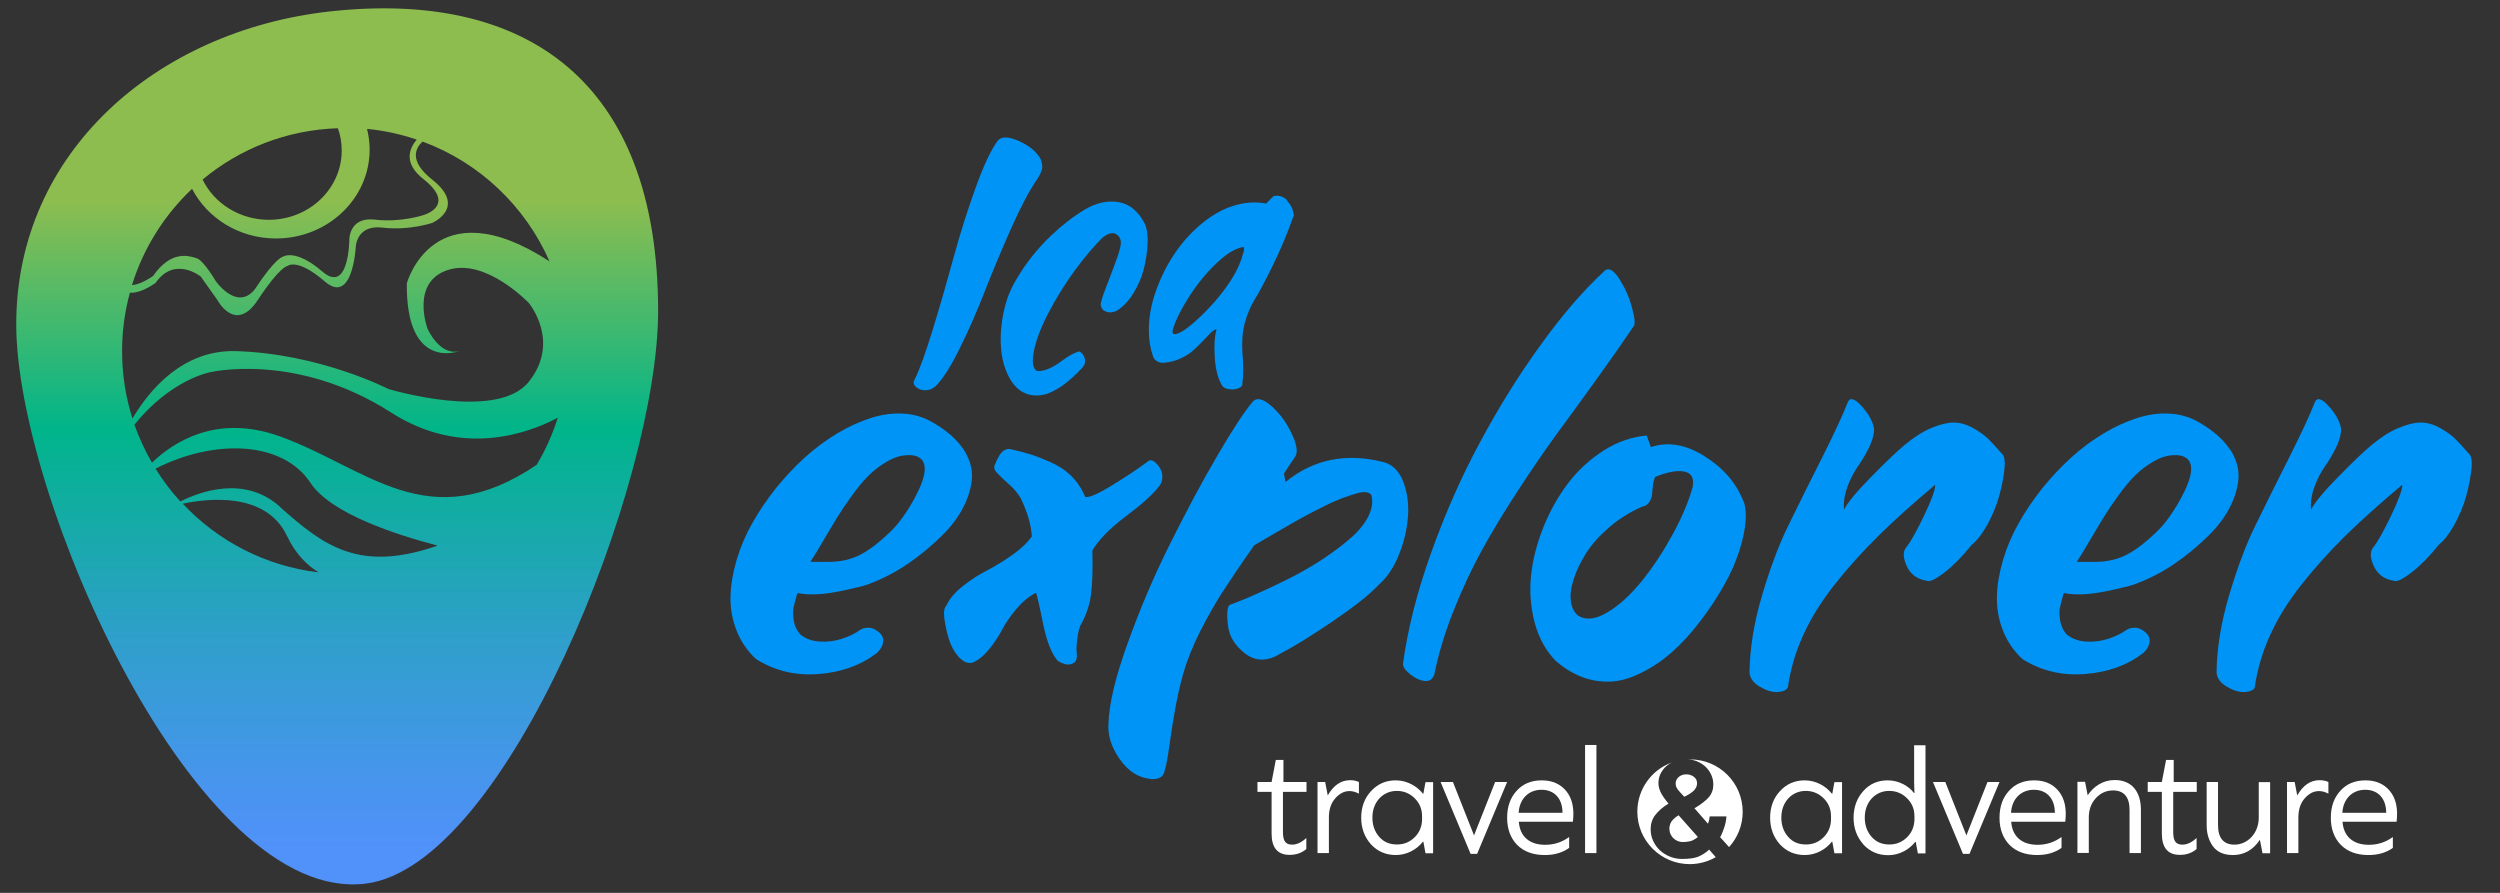 <?xml version="1.0" encoding="UTF-8"?>
<svg xmlns="http://www.w3.org/2000/svg" xmlns:xlink="http://www.w3.org/1999/xlink" id="Capa_1" data-name="Capa 1" viewBox="0 0 154 55">
  <rect x="0" y="0" width="154" height="55" fill="#333333" stroke="none"/>
  <defs>
    <style>      .cls-1 {        fill: #fff;      }      .cls-2 {        fill: #0094f7;      }      .cls-3 {        fill: url(#Degradado_sin_nombre_22);      }    </style>
    <linearGradient id="Degradado_sin_nombre_22" data-name="Degradado sin nombre 22" x1="20.77" y1=".52" x2="20.77" y2="54.48" gradientUnits="userSpaceOnUse">
      <stop offset=".22" stop-color="#8dbd4f"></stop>
      <stop offset=".48" stop-color="#00b58a"></stop>
      <stop offset=".52" stop-color="#08b195"></stop>
      <stop offset=".72" stop-color="#2f9fcb"></stop>
      <stop offset=".88" stop-color="#4795ed"></stop>
      <stop offset=".96" stop-color="#5191fa"></stop>
    </linearGradient>
  </defs>
  <path class="cls-3" d="M20.27,.71C9.69,1.9,1,9.34,1,19.98S12.06,55.74,22.53,54.43c8.67-1.08,18.01-24.62,18.01-35.26C40.54,4.91,32.32-.64,20.27,.71Zm.54,7.18c.16,.43,.24,.9,.24,1.38,0,2.36-2.01,4.27-4.49,4.27-1.81,0-3.37-1.02-4.08-2.48,2.27-1.89,5.17-3.06,8.33-3.16Zm-8.98,3.74c.94,1.81,2.9,3.06,5.17,3.06,3.18,0,5.77-2.45,5.77-5.48,0-.44-.06-.86-.16-1.27,1.06,.1,2.09,.33,3.06,.66-.48,.57-.82,1.46,.41,2.43,2.09,1.65,0,2.22,0,2.22,0,0-1.39,.47-2.98,.28-1.58-.19-1.58,1.2-1.58,1.2,0,0-.01,3.42-1.66,2-1.65-1.42-2.4-.93-2.4-.93,0,0-.44,0-1.77,2.03-1.11,1.36-2.41-.53-2.41-.53,0,0-.74-1.26-1.16-1.39s-1.55-.56-2.69,1.09c-.54,.37-.97,.54-1.3,.56,.71-2.29,2-4.32,3.7-5.93Zm-4.31,9.99c0-1.24,.17-2.44,.48-3.59,.38,.03,.9-.13,1.58-.6,1.18-1.7,2.79-.39,2.79-.39l1.02,1.44s1.11,2.1,2.49,0c1.38-2.1,1.84-2.1,1.84-2.1,0,0,.59-.51,2.29,.96,1.7,1.47,1.9-2.07,1.9-2.07,0,0,0-1.44,1.64-1.25,1.64,.2,3.08-.29,3.08-.29,0,0,2.16-.95,0-2.66-1.47-1.16-1.03-1.96-.6-2.35,3.5,1.29,6.33,3.98,7.82,7.38-7.15-4.64-8.79,1.35-8.79,1.35-.06,5.48,3.25,4.17,3.25,4.17-1.21,.35-1.97-1.36-1.97-1.36,0,0-1.08-2.87,1.25-3.63,2.34-.76,4.99,2.04,4.99,2.04,0,0,1.97,2.36,0,4.84-1.97,2.48-8.66,.45-8.66,.45,0,0-4.2-2.17-9.37-2.33-3.25-.1-5.31,2.33-6.39,4.15-.42-1.31-.64-2.71-.64-4.15Zm3.73,9.41c1.54-.33,5.13-.75,6.42,1.97,.53,1.12,1.24,1.82,1.96,2.26-3.29-.39-6.22-1.94-8.37-4.23Zm5.99,.18c-2.18-1.95-4.94-.92-6.13-.32-.57-.62-1.08-1.3-1.53-2.02,3.62-1.85,7.84-1.72,9.55,.88,1.24,1.88,5.23,3.18,7.83,3.86-4.81,1.67-6.99,.05-9.72-2.39Zm15.84-2.59c-6.71,4.54-10.44,.21-15.84-1.74-3.91-1.41-6.59,.38-7.88,1.62-.43-.74-.79-1.52-1.08-2.34,2.26-2.8,4.66-3.23,4.66-3.23,0,0,5.29-1.27,11.15,2.48,4.38,2.81,8.48,1.27,10.27,.32-.32,1.02-.75,1.98-1.29,2.88Z"></path>
  <g>
    <path class="cls-2" d="M59.36,27.7c-.39-.61-1.02-1.16-1.87-1.66-.55-.33-1.16-.52-1.83-.56-.66-.04-1.34,.05-2.02,.27-.68,.22-1.37,.53-2.07,.95-.7,.42-1.36,.91-1.99,1.48-.63,.57-1.22,1.2-1.78,1.89-.55,.69-1.04,1.41-1.45,2.14-.42,.74-.74,1.49-.97,2.27-.23,.78-.36,1.52-.38,2.24-.02,.72,.1,1.42,.36,2.09,.26,.68,.66,1.27,1.2,1.78,1.15,.73,2.44,1.04,3.86,.93,1.42-.11,2.62-.54,3.6-1.3,.21-.2,.33-.4,.37-.6,.04-.2,.01-.36-.08-.49-.09-.13-.22-.24-.37-.33-.15-.09-.31-.14-.49-.13-.18,0-.33,.05-.45,.12-.32,.23-.7,.42-1.14,.56-.44,.14-.89,.2-1.37,.17-.48-.03-.87-.18-1.18-.43-.23-.25-.37-.55-.42-.89-.05-.34-.05-.61,0-.81,.04-.2,.12-.49,.23-.86,.34,.07,.7,.09,1.06,.08,.63,0,1.63-.17,2.99-.52,.45-.13,.97-.35,1.54-.64,.58-.29,1.16-.66,1.74-1.1,.59-.44,1.14-.92,1.66-1.44,.52-.52,.93-1.08,1.24-1.68,.3-.6,.48-1.19,.52-1.77,.04-.58-.13-1.18-.52-1.79Zm-3.02,2.99c-.5,.91-1,1.6-1.51,2.08-.63,.61-1.22,1.07-1.78,1.37-.55,.3-1.2,.46-1.93,.47h-1.2c.17-.25,.43-.68,.78-1.28,.35-.6,.65-1.09,.88-1.47,.23-.38,.54-.84,.92-1.36,.38-.53,.73-.94,1.05-1.25,.32-.31,.68-.58,1.09-.82,.41-.24,.81-.37,1.21-.39,.31-.02,.55,.02,.73,.12,.59,.32,.5,1.17-.25,2.54Z"></path>
    <path class="cls-2" d="M59.9,40.82c-.3,.07-.58-.06-.86-.37-.27-.31-.47-.68-.6-1.12-.13-.44-.22-.86-.27-1.25-.05-.4,0-.65,.12-.76,.18-.41,.51-.81,1-1.2,.49-.39,.98-.71,1.49-.97,.5-.26,1.03-.58,1.57-.96,.54-.38,.95-.77,1.21-1.15-.04-.71-.27-1.49-.68-2.34-.17-.3-.42-.6-.75-.89-.33-.29-.58-.53-.74-.71-.16-.18-.19-.36-.07-.54,.01-.03,.02-.07,.04-.12,.02-.04,.06-.12,.12-.24,.06-.12,.12-.22,.19-.3,.07-.08,.15-.15,.27-.2,.11-.05,.23-.06,.35-.02,.49,.11,.88,.21,1.19,.31,.3,.09,.71,.25,1.21,.47,.5,.22,.94,.5,1.3,.86,.36,.36,.65,.79,.86,1.29,.23,.06,.78-.18,1.63-.7,.85-.52,1.58-1,2.18-1.45,.17-.18,.37-.13,.61,.13,.31,.33,.4,.7,.28,1.1-.03,.08-.07,.16-.12,.23-.39,.51-1.08,1.14-2.07,1.88-.99,.74-1.68,1.45-2.07,2.11,.03,1.19,0,2.1-.09,2.75-.09,.65-.31,1.28-.66,1.9-.08,.21-.14,.46-.17,.74-.04,.28-.06,.51-.06,.69l.02,.25c.03,.3-.03,.5-.19,.6-.16,.1-.34,.12-.52,.07-.19-.05-.34-.12-.47-.21-.38-.44-.68-1.21-.9-2.3-.22-1.09-.37-1.72-.43-1.89-.44,.23-.85,.57-1.22,1.01-.37,.44-.66,.87-.87,1.27-.21,.4-.48,.81-.8,1.2-.32,.4-.66,.68-1.03,.83Z"></path>
    <path class="cls-2" d="M70.86,47.98c-.73-.07-1.36-.47-1.88-1.21-.52-.74-.75-1.47-.7-2.19,.04-1.24,.44-2.91,1.2-5,.75-2.09,1.62-4.13,2.61-6.11,.99-1.98,1.95-3.79,2.91-5.42,.95-1.63,1.68-2.74,2.19-3.33,.25-.25,.64-.15,1.16,.32,.52,.47,.94,1.05,1.25,1.74,.32,.69,.36,1.16,.14,1.41l-.65,.98,.1,.52c1.74-1.42,3.78-1.82,6.13-1.2,.51,.17,.89,.57,1.13,1.21,.24,.64,.34,1.35,.28,2.13-.06,.78-.24,1.56-.56,2.35-.32,.79-.73,1.4-1.24,1.84-.55,.6-1.51,1.35-2.86,2.27-1.35,.91-2.4,1.56-3.16,1.95-.81,.51-1.53,.52-2.18,.04-.64-.48-1.01-1.07-1.09-1.75-.08-.69-.05-1.11,.09-1.26,.49-.18,1.02-.39,1.59-.65,.58-.25,1.23-.56,1.96-.92,.73-.36,1.41-.75,2.05-1.16,.64-.42,1.22-.84,1.75-1.29,.53-.44,.92-.9,1.18-1.38,.25-.48,.33-.93,.22-1.36-.06-.11-.17-.17-.33-.19-.17-.02-.38,.01-.64,.09-.26,.08-.54,.17-.84,.28-.3,.11-.63,.26-1,.44-.37,.18-.71,.36-1.04,.53-.33,.17-.68,.37-1.05,.58-.38,.22-.69,.4-.95,.55-.25,.15-.53,.31-.81,.47-.29,.17-.48,.28-.56,.33-.88,1.25-1.53,2.22-1.98,2.92-.44,.69-.89,1.48-1.35,2.38-.45,.89-.8,1.77-1.05,2.62-.24,.86-.45,1.85-.63,2.98-.07,.41-.14,.92-.23,1.54-.13,.92-.25,1.48-.37,1.69-.11,.2-.39,.3-.83,.27Z"></path>
    <path class="cls-2" d="M88.36,41.53c-.1,.3-.29,.44-.57,.42-.28-.02-.58-.15-.88-.38-.3-.23-.47-.45-.49-.66,.29-2.13,.86-4.4,1.72-6.81,.86-2.41,1.86-4.7,3.02-6.84,1.15-2.15,2.4-4.16,3.75-6.02,1.35-1.87,2.67-3.4,3.97-4.59,.25-.17,.55,.02,.89,.56,.34,.54,.6,1.13,.77,1.78,.18,.65,.2,1.03,.07,1.14-.58,.86-1.33,1.94-2.26,3.23-.93,1.29-1.76,2.43-2.48,3.41-.72,.99-1.51,2.14-2.37,3.46-.86,1.32-1.6,2.54-2.22,3.67-.62,1.13-1.2,2.37-1.74,3.72-.54,1.35-.93,2.66-1.19,3.94Z"></path>
    <path class="cls-2" d="M107.4,30.89c-.44-1.13-1.24-2.06-2.39-2.78-1.15-.73-2.26-.92-3.32-.57l-.25-.71c-.92,.08-1.8,.38-2.65,.92-.85,.54-1.58,1.21-2.19,2.01-.61,.8-1.12,1.71-1.53,2.72-.4,1.01-.66,2.01-.76,3-.1,.99-.02,1.95,.23,2.89,.25,.94,.69,1.73,1.31,2.36,.74,.63,1.51,1.02,2.32,1.18,.8,.15,1.57,.09,2.3-.19,.73-.28,1.41-.67,2.04-1.15,.63-.49,1.22-1.07,1.79-1.76,.61-.74,1.14-1.48,1.59-2.23,.45-.74,.79-1.4,1.01-1.98,.23-.58,.39-1.12,.5-1.64,.11-.52,.15-.94,.14-1.27-.01-.33-.06-.6-.13-.8Zm-3.11-.98c-.24,.92-.66,1.92-1.25,3-.59,1.08-1.22,2.04-1.91,2.89-.69,.85-1.39,1.49-2.11,1.92-.72,.43-1.31,.5-1.78,.22-.25-.18-.41-.47-.47-.87-.06-.4,0-.87,.17-1.4,.17-.53,.43-1.06,.77-1.6,.34-.54,.82-1.07,1.42-1.59,.6-.52,1.28-.94,2.02-1.27,.2-.03,.35-.13,.45-.29,.1-.16,.16-.33,.17-.5,.01-.17,.03-.36,.06-.57,.03-.21,.07-.37,.14-.48,.76-.3,1.36-.41,1.78-.32,.42,.08,.6,.37,.53,.87Z"></path>
    <path class="cls-2" d="M110.12,42.36c-.09,.17-.3,.25-.65,.27-.34,.01-.71-.11-1.1-.35-.39-.24-.59-.54-.6-.88,.02-1.48,.28-3.07,.78-4.75,.5-1.68,1.04-3.13,1.64-4.34,.59-1.21,1.27-2.57,2.03-4.08,.76-1.51,1.29-2.65,1.59-3.42,.13-.35,.42-.29,.86,.2,.41,.45,.66,.89,.75,1.3,.01,.04,.02,.09,.02,.13,0,.34-.11,.73-.32,1.15-.21,.43-.44,.81-.68,1.15-.24,.34-.46,.76-.64,1.25-.18,.49-.25,.96-.21,1.41,.2-.41,.74-1.07,1.64-1.99,.89-.91,1.59-1.58,2.08-1.99,.59-.49,1.14-.84,1.67-1.06,.53-.22,.98-.33,1.36-.33s.77,.1,1.15,.31c.39,.21,.7,.43,.95,.66,.24,.24,.53,.55,.85,.92,.18,.14,.24,.47,.18,.99-.05,.52-.16,1.06-.32,1.64-.16,.58-.4,1.16-.71,1.74-.32,.58-.65,1-.99,1.28-.58,.72-1.14,1.29-1.68,1.7-.54,.42-.9,.58-1.06,.51-.6-.09-1.01-.39-1.25-.9-.23-.51-.25-.89-.05-1.15,.24-.28,.61-.92,1.09-1.92,.48-1,.72-1.65,.71-1.95-1.36,1.14-2.53,2.19-3.5,3.15-.97,.96-1.87,1.95-2.69,2.99-.82,1.04-1.47,2.08-1.94,3.12-.48,1.05-.79,2.12-.95,3.23Z"></path>
    <path class="cls-2" d="M137.37,27.7c-.39-.61-1.02-1.16-1.87-1.66-.55-.33-1.16-.52-1.83-.56-.66-.04-1.34,.05-2.02,.27-.68,.22-1.37,.53-2.07,.95-.7,.42-1.36,.91-1.99,1.48-.63,.57-1.22,1.2-1.78,1.89-.55,.69-1.04,1.41-1.45,2.14-.42,.74-.74,1.49-.97,2.27-.23,.78-.36,1.52-.38,2.24-.02,.72,.1,1.42,.36,2.09,.26,.68,.66,1.27,1.2,1.78,1.15,.73,2.44,1.04,3.86,.93,1.42-.11,2.62-.54,3.6-1.3,.21-.2,.33-.4,.37-.6,.04-.2,.01-.36-.08-.49-.09-.13-.22-.24-.37-.33-.15-.09-.31-.14-.49-.13-.18,0-.33,.05-.45,.12-.32,.23-.7,.42-1.14,.56-.44,.14-.89,.2-1.37,.17-.48-.03-.87-.18-1.18-.43-.23-.25-.37-.55-.42-.89-.05-.34-.05-.61,0-.81,.04-.2,.12-.49,.23-.86,.34,.07,.7,.09,1.06,.08,.63,0,1.63-.17,2.99-.52,.45-.13,.97-.35,1.55-.64,.58-.29,1.16-.66,1.74-1.1,.59-.44,1.14-.92,1.66-1.44,.52-.52,.93-1.08,1.24-1.68,.3-.6,.48-1.19,.52-1.77,.04-.58-.13-1.18-.52-1.79Zm-3.02,2.99c-.5,.91-1,1.6-1.51,2.08-.63,.61-1.22,1.07-1.78,1.37-.55,.3-1.2,.46-1.93,.47h-1.2c.17-.25,.43-.68,.78-1.28,.35-.6,.65-1.09,.88-1.47,.23-.38,.54-.84,.92-1.36,.38-.53,.73-.94,1.05-1.25,.32-.31,.68-.58,1.09-.82,.41-.24,.81-.37,1.21-.39,.31-.02,.55,.02,.73,.12,.59,.32,.5,1.17-.25,2.54Z"></path>
    <path class="cls-2" d="M138.89,42.36c-.09,.17-.3,.25-.65,.27-.34,.01-.71-.11-1.1-.35-.39-.24-.59-.54-.6-.88,.02-1.48,.28-3.07,.78-4.75,.5-1.68,1.04-3.13,1.64-4.34,.59-1.21,1.27-2.57,2.03-4.08,.76-1.51,1.29-2.65,1.59-3.42,.13-.35,.42-.29,.86,.2,.41,.45,.66,.89,.75,1.3,.01,.04,.02,.09,.02,.13,0,.34-.11,.73-.32,1.15-.21,.43-.44,.81-.68,1.15-.24,.34-.46,.76-.64,1.25-.18,.49-.25,.96-.21,1.41,.2-.41,.74-1.07,1.64-1.99,.89-.91,1.59-1.58,2.08-1.99,.59-.49,1.14-.84,1.67-1.06,.53-.22,.98-.33,1.36-.33s.77,.1,1.15,.31c.39,.21,.7,.43,.95,.66,.24,.24,.53,.55,.85,.92,.18,.14,.24,.47,.18,.99-.06,.52-.16,1.06-.32,1.64-.16,.58-.4,1.16-.71,1.74-.32,.58-.65,1-.99,1.28-.58,.72-1.14,1.29-1.68,1.7-.54,.42-.9,.58-1.06,.51-.6-.09-1.01-.39-1.25-.9-.23-.51-.25-.89-.05-1.15,.24-.28,.61-.92,1.09-1.92,.48-1,.72-1.65,.71-1.95-1.36,1.14-2.53,2.19-3.51,3.15-.97,.96-1.87,1.95-2.69,2.99-.82,1.04-1.47,2.08-1.94,3.12-.48,1.05-.79,2.12-.95,3.23Z"></path>
    <path class="cls-2" d="M57.57,23.84c-.17,.14-.37,.2-.58,.2s-.4-.06-.55-.19c-.15-.13-.2-.27-.12-.43,.32-.62,.7-1.69,1.16-3.19,.46-1.5,.88-2.97,1.27-4.4,.39-1.43,.84-2.86,1.35-4.27,.51-1.41,.97-2.39,1.39-2.93,.25-.24,.69-.21,1.32,.08,.63,.29,1.06,.66,1.3,1.1,0,.02,.02,.06,.04,.13s.03,.11,.03,.13c0,.03,0,.07,.02,.13,0,.06,0,.11,0,.16-.01,.05-.03,.11-.05,.18-.03,.07-.06,.15-.1,.23-.04,.08-.1,.17-.16,.27-.47,.67-1,1.68-1.6,3.02-.6,1.35-1.14,2.64-1.62,3.87-.48,1.23-1,2.42-1.57,3.57-.57,1.15-1.07,1.92-1.5,2.32Z"></path>
    <path class="cls-2" d="M66.75,22.56c-.47,.52-.92,.93-1.36,1.23-.44,.3-.83,.48-1.18,.54-.35,.06-.67,.04-.97-.07-.3-.11-.56-.29-.77-.55-.21-.26-.39-.58-.53-.96-.14-.38-.23-.79-.27-1.24-.04-.45-.04-.93,.02-1.44,.05-.51,.16-1.02,.31-1.52,.16-.55,.49-1.2,.98-1.94,.49-.74,1.08-1.44,1.76-2.09s1.38-1.19,2.08-1.61c.71-.42,1.4-.57,2.08-.46,.68,.11,1.22,.56,1.63,1.35,.14,.34,.19,.76,.16,1.28-.03,.51-.11,1.02-.24,1.52-.13,.5-.34,.99-.63,1.46-.29,.47-.63,.83-1.02,1.08-.22,.11-.43,.13-.63,.07-.2-.06-.32-.19-.36-.38-.03-.09,.04-.35,.19-.78,.16-.43,.35-.93,.57-1.5,.22-.57,.36-.98,.42-1.25,.11-.38,.06-.66-.18-.84-.23-.18-.54-.11-.92,.2-.55,.55-1.11,1.22-1.69,2.01-.58,.79-1.13,1.67-1.65,2.67-.51,.99-.82,1.86-.91,2.6-.04,.31-.02,.55,.06,.72,.08,.17,.21,.23,.4,.19,.37-.04,.8-.24,1.28-.6,.48-.36,.85-.55,1.12-.6,.16,.09,.27,.24,.32,.43,.05,.19,.02,.36-.09,.49Z"></path>
    <path class="cls-2" d="M79.31,12.35c-.25-.25-.53-.34-.86-.27l-.46,.46c-.51-.1-1.03-.09-1.56,.02-.53,.11-1.03,.3-1.5,.58-.47,.27-.92,.62-1.35,1.03-.43,.41-.82,.86-1.16,1.36-.34,.49-.64,1.02-.89,1.58-.25,.56-.45,1.12-.58,1.67-.13,.56-.19,1.11-.18,1.67,.01,.56,.1,1.07,.27,1.54l.05,.09c.03,.06,.09,.11,.18,.17,.09,.06,.2,.09,.31,.1,.37-.01,.72-.09,1.05-.23,.33-.14,.6-.3,.82-.49,.22-.19,.42-.39,.6-.58,.18-.19,.34-.36,.49-.51,.15-.15,.29-.24,.4-.27-.12,.44-.16,1.03-.11,1.76,.05,.73,.2,1.3,.44,1.7,.06,.12,.19,.2,.41,.24,.22,.04,.42,.02,.6-.05,.19-.07,.27-.18,.25-.32,.07-.43,.07-1.07,0-1.92-.04-.67,.01-1.28,.16-1.82,.15-.54,.35-1.01,.61-1.43s.62-1.09,1.08-2.03c.47-.94,.91-1.99,1.32-3.14-.04-.35-.18-.65-.43-.9Zm-2.73,3.24c-.13,.52-.36,1.05-.69,1.57-.49,.78-1.12,1.55-1.89,2.29-.74,.71-1.27,1.09-1.59,1.13-.17,.03-.22-.08-.15-.33,.19-.6,.53-1.26,1.01-2.01,.48-.74,1.02-1.41,1.64-2,.61-.59,1.16-.93,1.64-1.02,.09-.03,.11,.09,.04,.37Z"></path>
    <g>
      <g>
        <path class="cls-1" d="M80.46,48.78h-1.43v2.47c0,.56,.16,.78,.57,.78,.28,0,.58-.14,.87-.41v.68c-.28,.24-.62,.36-1.03,.36-.74,0-1.11-.44-1.11-1.31v-2.57h-.87v-.61h.87l.26-1.36h.47v1.36s1.42,0,1.42,0v.61Z"></path>
        <path class="cls-1" d="M81.16,52.55v-4.38h.47l.16,.83h0c.36-.63,.81-.94,1.38-.94,.21,0,.38,.04,.54,.11v.72c-.19-.1-.38-.16-.58-.16-.34,0-.63,.16-.89,.46s-.38,.69-.38,1.18v2.18h-.7Z"></path>
        <path class="cls-1" d="M84.45,52.01c-.4-.45-.6-1-.6-1.64s.2-1.2,.6-1.63c.41-.45,.92-.67,1.53-.67,.7,0,1.31,.36,1.67,.82h.03l.13-.71h.47v4.38h-.47l-.13-.71h-.03c-.37,.47-.97,.82-1.67,.82-.61,0-1.12-.22-1.53-.66Zm2.7-.44c.3-.3,.45-.68,.45-1.12v-.16c0-.45-.15-.81-.45-1.11-.3-.3-.67-.46-1.1-.46s-.8,.16-1.09,.47c-.28,.32-.42,.71-.42,1.18s.14,.86,.42,1.18c.28,.32,.64,.47,1.09,.47s.79-.15,1.1-.45Z"></path>
        <path class="cls-1" d="M92.08,48.17h.76l-1.85,4.43h-.4l-1.85-4.43h.76l1.3,3.29,1.3-3.29Z"></path>
        <path class="cls-1" d="M96.48,48.73c.37,.45,.51,1.08,.41,1.89h-3.33c.06,.88,.63,1.42,1.62,1.42,.55,0,1.04-.16,1.48-.48v.67c-.4,.29-.9,.44-1.5,.44-.72,0-1.29-.21-1.7-.62-.41-.42-.62-.98-.62-1.67s.19-1.23,.58-1.66c.38-.43,.9-.65,1.55-.65s1.15,.22,1.52,.67Zm-2.92,1.34h2.69c0-.9-.52-1.42-1.29-1.42-.83,0-1.37,.6-1.41,1.42Z"></path>
        <path class="cls-1" d="M98.34,45.89v6.66h-.7v-6.66h.7Z"></path>
        <path class="cls-1" d="M109.64,52.01c-.4-.45-.6-1-.6-1.64s.2-1.2,.6-1.63c.41-.45,.92-.67,1.53-.67,.7,0,1.31,.36,1.67,.82h.03l.13-.71h.47v4.38h-.47l-.13-.71h-.03c-.37,.47-.97,.82-1.67,.82-.61,0-1.12-.22-1.53-.66Zm2.7-.44c.3-.3,.45-.68,.45-1.12v-.16c0-.45-.15-.81-.45-1.11-.3-.3-.67-.46-1.1-.46s-.8,.16-1.09,.47c-.28,.32-.42,.71-.42,1.18s.14,.86,.42,1.18c.28,.32,.64,.47,1.09,.47s.79-.15,1.1-.45Z"></path>
        <path class="cls-1" d="M114.78,52.01c-.4-.45-.6-1-.6-1.64s.2-1.19,.59-1.63c.39-.45,.9-.67,1.52-.67,.7,0,1.31,.37,1.61,.78h.03l-.02-.69v-2.25h.7v6.66h-.47l-.13-.71h-.03c-.37,.47-.97,.82-1.67,.82-.61,0-1.12-.22-1.53-.66Zm2.7-.44c.3-.3,.45-.68,.45-1.12v-.16c0-.45-.15-.81-.45-1.11-.3-.3-.67-.46-1.1-.46s-.8,.16-1.09,.47c-.28,.32-.42,.71-.42,1.18s.14,.86,.42,1.18c.28,.32,.64,.47,1.09,.47s.79-.15,1.1-.45Z"></path>
        <path class="cls-1" d="M122.41,48.17h.76l-1.85,4.43h-.4l-1.85-4.43h.76l1.3,3.29,1.3-3.29Z"></path>
        <path class="cls-1" d="M126.81,48.73c.37,.45,.51,1.08,.41,1.89h-3.33c.06,.88,.63,1.42,1.62,1.42,.55,0,1.04-.16,1.48-.48v.67c-.4,.29-.9,.44-1.5,.44-.72,0-1.29-.21-1.7-.62-.41-.42-.62-.98-.62-1.67s.19-1.23,.58-1.66c.38-.43,.9-.65,1.55-.65s1.15,.22,1.52,.67Zm-2.92,1.34h2.69c0-.9-.52-1.42-1.29-1.42-.83,0-1.37,.6-1.41,1.42Z"></path>
        <path class="cls-1" d="M131.88,49.88v2.67h-.7v-2.66c0-.79-.34-1.2-1.02-1.2-.41,0-.76,.16-1.05,.47-.29,.31-.44,.71-.44,1.2v2.18h-.7v-4.38h.47l.16,.83h0c.37-.55,.94-.94,1.67-.94,1.07,0,1.61,.75,1.61,1.82Z"></path>
        <path class="cls-1" d="M135.3,48.78h-1.43v2.47c0,.56,.16,.78,.57,.78,.28,0,.58-.14,.87-.41v.68c-.28,.24-.62,.36-1.03,.36-.74,0-1.11-.44-1.11-1.31v-2.57h-.87v-.61h.87l.26-1.36h.47v1.36s1.42,0,1.42,0v.61Z"></path>
        <path class="cls-1" d="M136.33,52.15c-.26-.35-.4-.79-.4-1.31v-2.67h.7v2.66c0,.79,.34,1.2,1.02,1.2,.78,0,1.49-.68,1.49-1.67v-2.18h.7v4.38h-.47l-.16-.83h0c-.42,.63-.98,.94-1.66,.94-.54,0-.95-.17-1.21-.51Z"></path>
        <path class="cls-1" d="M140.88,52.55v-4.38h.47l.16,.83h0c.36-.63,.81-.94,1.38-.94,.21,0,.38,.04,.54,.11v.72c-.19-.1-.38-.16-.58-.16-.34,0-.63,.16-.89,.46s-.38,.69-.38,1.18v2.18h-.7Z"></path>
        <path class="cls-1" d="M147.22,48.73c.37,.45,.51,1.08,.41,1.89h-3.33c.06,.88,.63,1.42,1.62,1.42,.55,0,1.04-.16,1.48-.48v.67c-.4,.29-.9,.44-1.5,.44-.72,0-1.29-.21-1.7-.62-.41-.42-.62-.98-.62-1.67s.19-1.23,.58-1.66c.38-.43,.9-.65,1.55-.65s1.15,.22,1.52,.67Zm-2.92,1.34h2.69c0-.9-.52-1.42-1.29-1.42-.83,0-1.37,.6-1.41,1.42Z"></path>
      </g>
      <path class="cls-1" d="M103.22,48.27c0-.16,.06-.3,.19-.41,.13-.11,.29-.16,.47-.16,.17,0,.33,.05,.46,.15,.13,.1,.2,.23,.2,.4,0,.18-.08,.34-.23,.48-.15,.13-.34,.25-.56,.35l-.26-.28c-.1-.11-.17-.2-.21-.28-.04-.08-.06-.16-.06-.25Zm1.29-1.38c.21,.08,.38,.19,.54,.33,.15,.14,.27,.31,.36,.5,.09,.19,.13,.39,.13,.62,0,.29-.09,.55-.28,.77-.19,.22-.48,.44-.88,.68l.83,.95c.03-.07,.05-.14,.07-.22,.01-.08,.03-.15,.04-.23h1.03c-.02,.26-.07,.5-.15,.72-.07,.22-.15,.41-.24,.56l.55,.61c.52-.57,.84-1.34,.84-2.17,0-1.79-1.45-3.23-3.23-3.23-.04,0-.08,0-.12,0,.19,.01,.36,.05,.53,.11Zm-1.67,4.19c0,.11,.02,.21,.07,.31,.04,.09,.1,.18,.18,.25,.07,.07,.16,.13,.26,.17,.1,.04,.21,.06,.32,.06,.15,0,.3-.02,.44-.05,.14-.03,.3-.12,.48-.26l-1.19-1.34c-.2,.12-.35,.26-.44,.39-.09,.14-.13,.3-.13,.47Zm2.44,1.26c-.11,.1-.23,.19-.34,.26s-.23,.13-.35,.18c-.13,.05-.27,.08-.43,.1-.16,.02-.34,.03-.55,.03-.27,0-.52-.05-.76-.15-.24-.1-.44-.23-.61-.39-.17-.16-.31-.36-.41-.58-.1-.22-.15-.46-.15-.72,0-.32,.09-.61,.28-.86,.19-.25,.46-.49,.82-.71-.22-.26-.38-.49-.48-.69-.09-.2-.14-.38-.14-.56,0-.21,.04-.41,.13-.59,.09-.18,.21-.34,.36-.47,.1-.09,.21-.16,.33-.22-1.24,.45-2.12,1.64-2.12,3.03,0,1.79,1.45,3.23,3.23,3.23,.58,0,1.13-.16,1.6-.43l-.41-.47Z"></path>
    </g>
  </g>
</svg>

